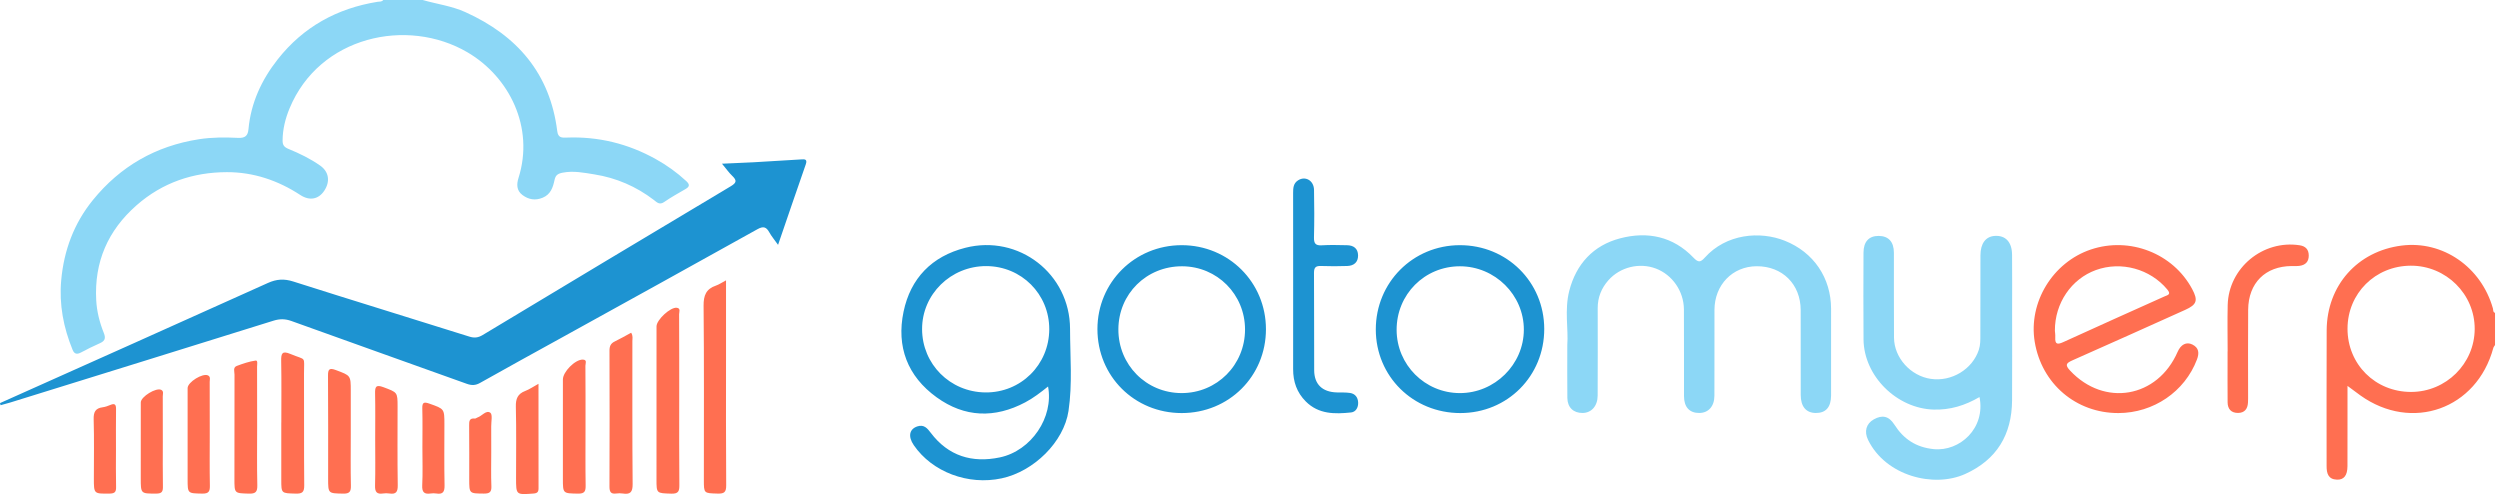 <?xml version="1.0" encoding="UTF-8"?>
<svg width="253px" height="50px" viewBox="0 0 253 50" version="1.1" xmlns="http://www.w3.org/2000/svg" xmlns:xlink="http://www.w3.org/1999/xlink">
    <title>Logo</title>
    <g id="Symbols" stroke="none" stroke-width="1" fill="none" fill-rule="evenodd">
        <g id="Header" transform="translate(-95, -55)">
            <g id="Logo" transform="translate(95, 55)">
                <path d="M66.371,16.103 C63.562,14.538 60.552,13.799 57.333,13.924 C56.853,13.943 56.478,13.947 56.394,13.276 C55.669,7.45 52.35,3.601 47.094,1.226 C45.71,0.6 44.214,0.416 42.778,7.10542736e-15 L38.784,7.10542736e-15 C38.635,0.201 38.408,0.15 38.204,0.183 C34.096,0.847 30.686,2.728 28.105,6.006 C26.47,8.083 25.391,10.409 25.146,13.072 C25.088,13.708 24.834,13.988 24.109,13.953 C22.785,13.89 21.459,13.884 20.131,14.091 C15.751,14.775 12.169,16.834 9.395,20.252 C7.485,22.606 6.467,25.336 6.194,28.36 C5.973,30.816 6.422,33.141 7.346,35.402 C7.532,35.858 7.81,35.876 8.206,35.666 C8.821,35.342 9.44,35.023 10.078,34.748 C10.593,34.525 10.734,34.265 10.509,33.704 C10.082,32.641 9.798,31.529 9.737,30.378 C9.531,26.517 10.91,23.33 13.82,20.774 C16.438,18.475 19.544,17.428 22.963,17.422 C25.636,17.417 28.127,18.251 30.382,19.729 C31.332,20.353 32.241,20.172 32.819,19.297 C33.436,18.363 33.29,17.38 32.396,16.754 C31.402,16.058 30.31,15.527 29.193,15.07 C28.749,14.888 28.594,14.674 28.598,14.214 C28.606,13.079 28.878,11.999 29.303,10.97 C32.323,3.661 41.217,1.718 47.317,5.299 C51.541,7.779 54.093,12.882 52.473,18.008 C52.278,18.627 52.257,19.276 52.871,19.735 C53.494,20.2 54.163,20.316 54.909,20.013 C55.726,19.681 55.959,18.97 56.116,18.226 C56.218,17.748 56.421,17.577 56.928,17.477 C58.036,17.258 59.107,17.482 60.163,17.65 C62.371,18.001 64.386,18.872 66.173,20.239 C66.467,20.465 66.736,20.774 67.206,20.449 C67.899,19.969 68.64,19.556 69.372,19.134 C69.806,18.883 69.815,18.666 69.445,18.323 C68.51,17.456 67.483,16.722 66.371,16.103 M180.617,24.362 C178.111,23.366 174.703,23.649 172.527,26.068 C172.076,26.57 171.859,26.575 171.371,26.066 C169.317,23.923 166.728,23.392 163.957,24.119 C161.232,24.834 159.502,26.73 158.807,29.442 C158.316,31.36 158.732,33.345 158.61,34.91 C158.61,36.954 158.595,38.613 158.616,40.271 C158.629,41.232 159.227,41.797 160.149,41.793 C161.05,41.79 161.678,41.093 161.683,40.036 C161.695,37.081 161.696,34.126 161.688,31.172 C161.685,30.092 162.067,29.159 162.765,28.368 C163.956,27.018 165.916,26.551 167.568,27.174 C169.24,27.805 170.402,29.468 170.413,31.318 C170.429,34.242 170.413,37.167 170.421,40.092 C170.424,41.202 170.975,41.796 171.962,41.793 C172.887,41.791 173.494,41.128 173.498,40.05 C173.51,37.156 173.498,34.261 173.504,31.367 C173.509,28.831 175.33,26.952 177.777,26.943 C180.376,26.933 182.22,28.761 182.229,31.375 C182.238,34.239 182.228,37.104 182.233,39.968 C182.234,41.144 182.774,41.784 183.753,41.794 C184.774,41.804 185.303,41.207 185.305,40.017 C185.31,37.092 185.311,34.168 185.306,31.243 C185.299,28.137 183.558,25.53 180.617,24.362 M203.626,31.565 C203.626,29.635 203.64,27.705 203.621,25.776 C203.608,24.481 202.953,23.799 201.857,23.875 C200.955,23.938 200.425,24.636 200.421,25.834 C200.409,28.518 200.421,31.201 200.412,33.885 C200.411,34.394 200.423,34.901 200.257,35.405 C199.609,37.37 197.507,38.651 195.394,38.341 C193.35,38.041 191.69,36.212 191.673,34.172 C191.65,31.308 191.672,28.443 191.663,25.579 C191.66,24.465 191.116,23.881 190.123,23.875 C189.134,23.869 188.589,24.456 188.586,25.575 C188.579,28.5 188.562,31.425 188.589,34.349 C188.624,38.07 191.963,41.345 195.687,41.45 C197.35,41.497 198.838,41.047 200.326,40.181 C200.959,43.345 198.32,45.713 195.69,45.451 C193.909,45.273 192.647,44.438 191.712,42.973 C191.156,42.102 190.49,41.958 189.628,42.441 C188.854,42.876 188.633,43.669 189.051,44.523 C190.836,48.166 195.689,49.402 198.873,47.969 C202.073,46.527 203.599,43.982 203.622,40.52 C203.642,37.535 203.626,34.55 203.626,31.565" id="Combined-Shape" fill="#8CD7F6"></path>
                <path d="M81.058,16.134 C79.458,16.232 77.859,16.333 76.258,16.422 C75.246,16.478 74.232,16.515 73.066,16.567 C73.495,17.082 73.77,17.482 74.115,17.81 C74.595,18.268 74.531,18.504 73.956,18.848 C65.578,23.849 57.212,28.871 48.852,33.902 C48.398,34.175 48.014,34.226 47.499,34.064 C41.564,32.198 35.613,30.379 29.685,28.49 C28.755,28.194 27.993,28.239 27.111,28.637 C18.083,32.71 9.039,36.747 0,40.793 C0.019,40.865 0.037,40.937 0.056,41.008 C0.377,40.919 0.702,40.839 1.02,40.74 C9.904,37.983 18.79,35.23 27.668,32.456 C28.306,32.256 28.861,32.258 29.497,32.487 C35.405,34.62 41.327,36.718 47.239,38.841 C47.727,39.016 48.116,39.015 48.59,38.746 C51.325,37.201 54.082,35.696 56.831,34.176 C63.44,30.522 70.055,26.877 76.65,23.198 C77.257,22.86 77.55,22.963 77.858,23.518 C78.078,23.914 78.378,24.267 78.74,24.779 C79.72,21.926 80.62,19.279 81.542,16.64 C81.738,16.081 81.423,16.112 81.058,16.134 M99.71,39.714 C96.142,39.671 93.325,36.851 93.315,33.312 C93.304,29.784 96.223,26.918 99.813,26.929 C103.376,26.94 106.196,29.769 106.185,33.321 C106.174,36.92 103.3,39.757 99.71,39.714 M97.678,25.079 C94.307,25.941 92.147,28.152 91.439,31.547 C90.701,35.088 91.837,38.077 94.786,40.207 C97.617,42.252 100.663,42.354 103.756,40.716 C104.577,40.281 105.312,39.716 106.064,39.113 C106.65,42.234 104.369,45.619 101.181,46.289 C98.382,46.877 95.967,46.154 94.189,43.795 C93.845,43.339 93.502,42.934 92.846,43.148 C92.019,43.416 91.872,44.173 92.475,45.052 C94.338,47.769 97.973,49.139 101.373,48.407 C104.631,47.705 107.666,44.719 108.133,41.587 C108.543,38.836 108.293,36.051 108.289,33.283 C108.279,27.703 103.1,23.691 97.678,25.079 M119.578,39.78 C115.998,39.775 113.17,36.923 113.18,33.33 C113.19,29.738 116.027,26.934 119.636,26.948 C123.18,26.962 125.995,29.792 125.997,33.342 C125.999,36.93 123.152,39.785 119.578,39.78 M119.592,24.812 C114.837,24.809 111.058,28.573 111.06,33.31 C111.061,38.071 114.802,41.799 119.582,41.802 C124.364,41.805 128.111,38.08 128.114,33.319 C128.117,28.577 124.349,24.815 119.592,24.812 M147.722,39.781 C144.194,39.766 141.348,36.917 141.338,33.39 C141.327,29.798 144.165,26.946 147.747,26.948 C151.298,26.951 154.221,29.853 154.213,33.37 C154.206,36.887 151.26,39.796 147.722,39.781 M147.728,24.812 C142.983,24.82 139.228,28.591 139.231,33.345 C139.234,38.084 142.997,41.803 147.788,41.802 C152.553,41.801 156.285,38.056 156.277,33.285 C156.269,28.536 152.503,24.803 147.728,24.812 M136.635,39.769 C136.191,39.698 135.731,39.728 135.278,39.714 C133.822,39.669 133.003,38.896 132.995,37.472 C132.976,34.186 133.002,30.899 132.976,27.613 C132.972,27.035 133.181,26.897 133.714,26.919 C134.59,26.954 135.469,26.947 136.345,26.918 C137.013,26.897 137.446,26.539 137.437,25.847 C137.428,25.153 136.99,24.824 136.315,24.816 C135.468,24.805 134.618,24.77 133.774,24.825 C133.118,24.867 132.959,24.626 132.975,24.007 C133.015,22.411 133.011,20.812 132.979,19.214 C132.96,18.259 132.091,17.773 131.352,18.258 C130.879,18.568 130.864,19.046 130.864,19.541 C130.869,22.526 130.867,25.511 130.867,28.495 C130.867,31.45 130.87,34.404 130.865,37.359 C130.862,38.62 131.237,39.719 132.148,40.63 C133.454,41.935 135.085,41.912 136.729,41.74 C137.211,41.69 137.47,41.234 137.444,40.722 C137.418,40.213 137.141,39.849 136.635,39.769" id="Combined-Shape" fill="#1D93D1"></path>
                <path d="M244.008,39.664 C240.379,39.67 237.561,36.865 237.569,33.255 C237.576,29.69 240.376,26.904 243.965,26.888 C247.537,26.873 250.458,29.766 250.439,33.302 C250.42,36.807 247.538,39.658 244.008,39.664 M252.283,31.21 C251.095,27.01 247.201,24.327 243.051,24.852 C238.577,25.418 235.482,28.89 235.459,33.427 C235.436,38.005 235.456,42.583 235.452,47.162 C235.451,47.896 235.605,48.508 236.501,48.541 C237.206,48.567 237.558,48.112 237.563,47.178 C237.572,45.582 237.567,43.985 237.567,42.389 C237.567,41.324 237.567,40.259 237.567,39.052 C238.098,39.445 238.476,39.734 238.862,40.01 C244.081,43.745 250.652,41.401 252.324,35.211 C252.353,35.105 252.437,35.015 252.496,34.918 L252.496,31.662 C252.268,31.585 252.329,31.371 252.283,31.21 M207.993,34.134 C208.007,33.866 207.963,33.595 207.955,33.475 C207.939,30.669 209.629,28.228 212.102,27.33 C214.665,26.4 217.596,27.218 219.324,29.289 C219.765,29.817 219.354,29.86 219.043,30 C215.637,31.534 212.223,33.053 208.828,34.61 C208.22,34.889 207.954,34.87 207.993,34.134 M221.861,34.862 C221.261,34.566 220.697,34.866 220.375,35.607 C218.342,40.279 212.948,41.207 209.492,37.502 C208.966,36.938 209.084,36.752 209.729,36.467 C213.541,34.785 217.339,33.068 221.14,31.36 C222.324,30.828 222.462,30.404 221.848,29.254 C219.916,25.637 215.523,23.924 211.586,25.252 C207.723,26.555 205.26,30.61 205.913,34.59 C206.612,38.84 210.095,41.808 214.376,41.802 C217.938,41.796 221.098,39.635 222.33,36.387 C222.579,35.73 222.536,35.194 221.861,34.862 M73.474,36.19 C73.474,33.631 73.474,31.072 73.474,28.372 C73.036,28.603 72.761,28.798 72.456,28.901 C71.452,29.242 71.193,29.903 71.203,30.949 C71.26,36.702 71.231,42.456 71.231,48.209 C71.231,48.33 71.23,48.45 71.231,48.571 C71.232,49.946 71.233,49.909 72.627,49.951 C73.292,49.971 73.497,49.806 73.491,49.112 C73.457,44.805 73.474,40.497 73.474,36.19 M232.73,24.822 C229.005,24.249 225.537,27.112 225.443,30.865 C225.404,32.43 225.437,33.997 225.437,35.562 L225.43,35.562 L225.43,36.466 C225.43,37.881 225.422,39.296 225.434,40.712 C225.44,41.393 225.797,41.795 226.495,41.789 C227.158,41.782 227.462,41.373 227.496,40.744 C227.511,40.473 227.507,40.202 227.507,39.931 C227.508,37.07 227.49,34.209 227.514,31.349 C227.537,28.633 229.248,26.939 231.925,26.923 C232.197,26.921 232.473,26.941 232.74,26.9 C233.326,26.811 233.65,26.474 233.646,25.857 C233.642,25.242 233.319,24.913 232.73,24.822 M68.501,31.147 C67.858,31.051 66.44,32.366 66.44,33.027 C66.438,38.18 66.437,43.333 66.437,48.486 C66.436,49.955 66.438,49.908 67.931,49.958 C68.666,49.982 68.757,49.698 68.751,49.072 C68.721,46.209 68.737,43.346 68.737,40.483 C68.736,37.59 68.741,34.697 68.726,31.804 C68.725,31.581 68.909,31.208 68.501,31.147 M63.996,34.518 C63.996,34.261 64.076,33.987 63.872,33.671 C63.319,33.969 62.779,34.286 62.216,34.555 C61.802,34.752 61.679,35.034 61.68,35.482 C61.695,40.063 61.697,44.643 61.678,49.223 C61.676,49.761 61.8,50.023 62.379,49.941 C62.586,49.912 62.806,49.909 63.012,49.942 C63.786,50.066 64.031,49.807 64.023,48.981 C63.978,44.161 64.002,39.339 63.996,34.518 M30.765,37.819 C30.755,35.97 31.059,36.518 29.388,35.819 C28.55,35.468 28.442,35.771 28.456,36.527 C28.495,38.604 28.47,40.683 28.47,42.761 L28.466,42.761 C28.466,44.688 28.466,46.616 28.466,48.543 C28.466,49.95 28.466,49.914 29.923,49.953 C30.589,49.972 30.795,49.807 30.788,49.113 C30.752,45.348 30.785,41.584 30.765,37.819 M26.023,43.15 C26.023,41.135 26.027,39.12 26.016,37.105 C26.015,36.887 26.115,36.452 25.866,36.488 C25.221,36.579 24.587,36.8 23.97,37.028 C23.551,37.183 23.733,37.603 23.732,37.905 C23.72,41.423 23.724,44.942 23.724,48.461 C23.724,49.949 23.725,49.91 25.182,49.955 C25.864,49.975 26.055,49.783 26.04,49.104 C25.994,47.12 26.023,45.135 26.023,43.15 M58.974,36.39 C58.2,36.378 56.965,37.631 56.965,38.402 C56.965,41.746 56.965,45.09 56.964,48.433 C56.964,49.964 56.965,49.925 58.491,49.955 C59.173,49.969 59.277,49.707 59.267,49.115 C59.235,47.158 59.255,45.199 59.255,43.241 C59.254,41.163 59.262,39.084 59.243,37.006 C59.241,36.796 59.452,36.397 58.974,36.39 M35.498,43.982 C35.498,42.507 35.498,41.031 35.498,39.556 C35.498,37.983 35.487,38.013 33.997,37.454 C33.328,37.203 33.188,37.359 33.194,38.035 C33.221,41.498 33.206,44.96 33.207,48.423 C33.207,49.961 33.207,49.923 34.725,49.955 C35.391,49.969 35.525,49.738 35.511,49.131 C35.473,47.415 35.498,45.698 35.498,43.982 M21.06,37.997 C20.526,37.718 18.988,38.669 18.987,39.276 C18.984,42.346 18.986,45.416 18.987,48.486 C18.987,49.962 18.988,49.922 20.467,49.953 C21.146,49.967 21.251,49.706 21.239,49.116 C21.205,47.401 21.227,45.685 21.227,43.97 C21.226,42.194 21.231,40.418 21.221,38.643 C21.22,38.422 21.333,38.139 21.06,37.997 M40.235,41.145 C40.235,39.674 40.218,39.718 38.801,39.182 C38.026,38.89 37.946,39.165 37.959,39.83 C37.991,41.367 37.969,42.905 37.969,44.442 C37.969,46.01 37.998,47.579 37.955,49.145 C37.938,49.777 38.123,50.036 38.763,49.941 C38.97,49.91 39.19,49.907 39.396,49.94 C40.074,50.046 40.263,49.786 40.252,49.104 C40.21,46.451 40.235,43.798 40.235,41.145 M54.495,38.84 C53.941,39.145 53.567,39.409 53.152,39.566 C52.386,39.856 52.185,40.36 52.204,41.16 C52.262,43.569 52.225,45.98 52.225,48.39 C52.226,50.094 52.225,50.079 53.98,49.947 C54.374,49.918 54.501,49.791 54.5,49.413 C54.492,45.954 54.495,42.494 54.495,38.84 M16.326,39.458 C15.82,39.181 14.248,40.144 14.248,40.726 C14.244,43.281 14.246,45.836 14.245,48.391 C14.245,49.983 14.246,49.95 15.807,49.952 C16.405,49.953 16.497,49.727 16.487,49.214 C16.46,47.712 16.478,46.209 16.478,44.706 C16.478,43.173 16.483,41.64 16.472,40.107 C16.471,39.887 16.592,39.603 16.326,39.458 M44.974,42.949 C44.974,41.359 44.966,41.384 43.466,40.851 C42.903,40.65 42.719,40.712 42.737,41.344 C42.773,42.669 42.748,43.996 42.747,45.322 C42.747,46.588 42.792,47.856 42.729,49.118 C42.694,49.827 42.948,50.037 43.599,49.94 C43.777,49.914 43.966,49.912 44.142,49.941 C44.834,50.055 45.003,49.765 44.989,49.097 C44.945,47.048 44.973,44.998 44.974,42.949 M11.737,45.478 C11.737,44.121 11.725,42.765 11.743,41.409 C11.748,40.965 11.639,40.783 11.176,40.977 C10.927,41.081 10.664,41.18 10.398,41.214 C9.649,41.311 9.457,41.706 9.479,42.443 C9.538,44.43 9.499,46.421 9.499,48.411 C9.499,49.994 9.499,49.968 11.097,49.95 C11.627,49.944 11.759,49.774 11.747,49.276 C11.716,48.01 11.737,46.744 11.737,45.478 M49.622,41.77 C49.201,41.466 48.774,42.106 48.31,42.254 C48.224,42.281 48.14,42.366 48.063,42.357 C47.49,42.293 47.473,42.628 47.478,43.065 C47.496,44.87 47.485,46.676 47.486,48.481 C47.486,49.964 47.487,49.936 48.964,49.95 C49.545,49.955 49.753,49.804 49.728,49.2 C49.682,48.058 49.715,46.914 49.714,45.77 C49.714,44.897 49.719,44.025 49.711,43.152 C49.707,42.673 49.862,41.943 49.622,41.77" id="Combined-Shape" fill="#FF6F51"></path>
            </g>
        </g>
    </g>
</svg>